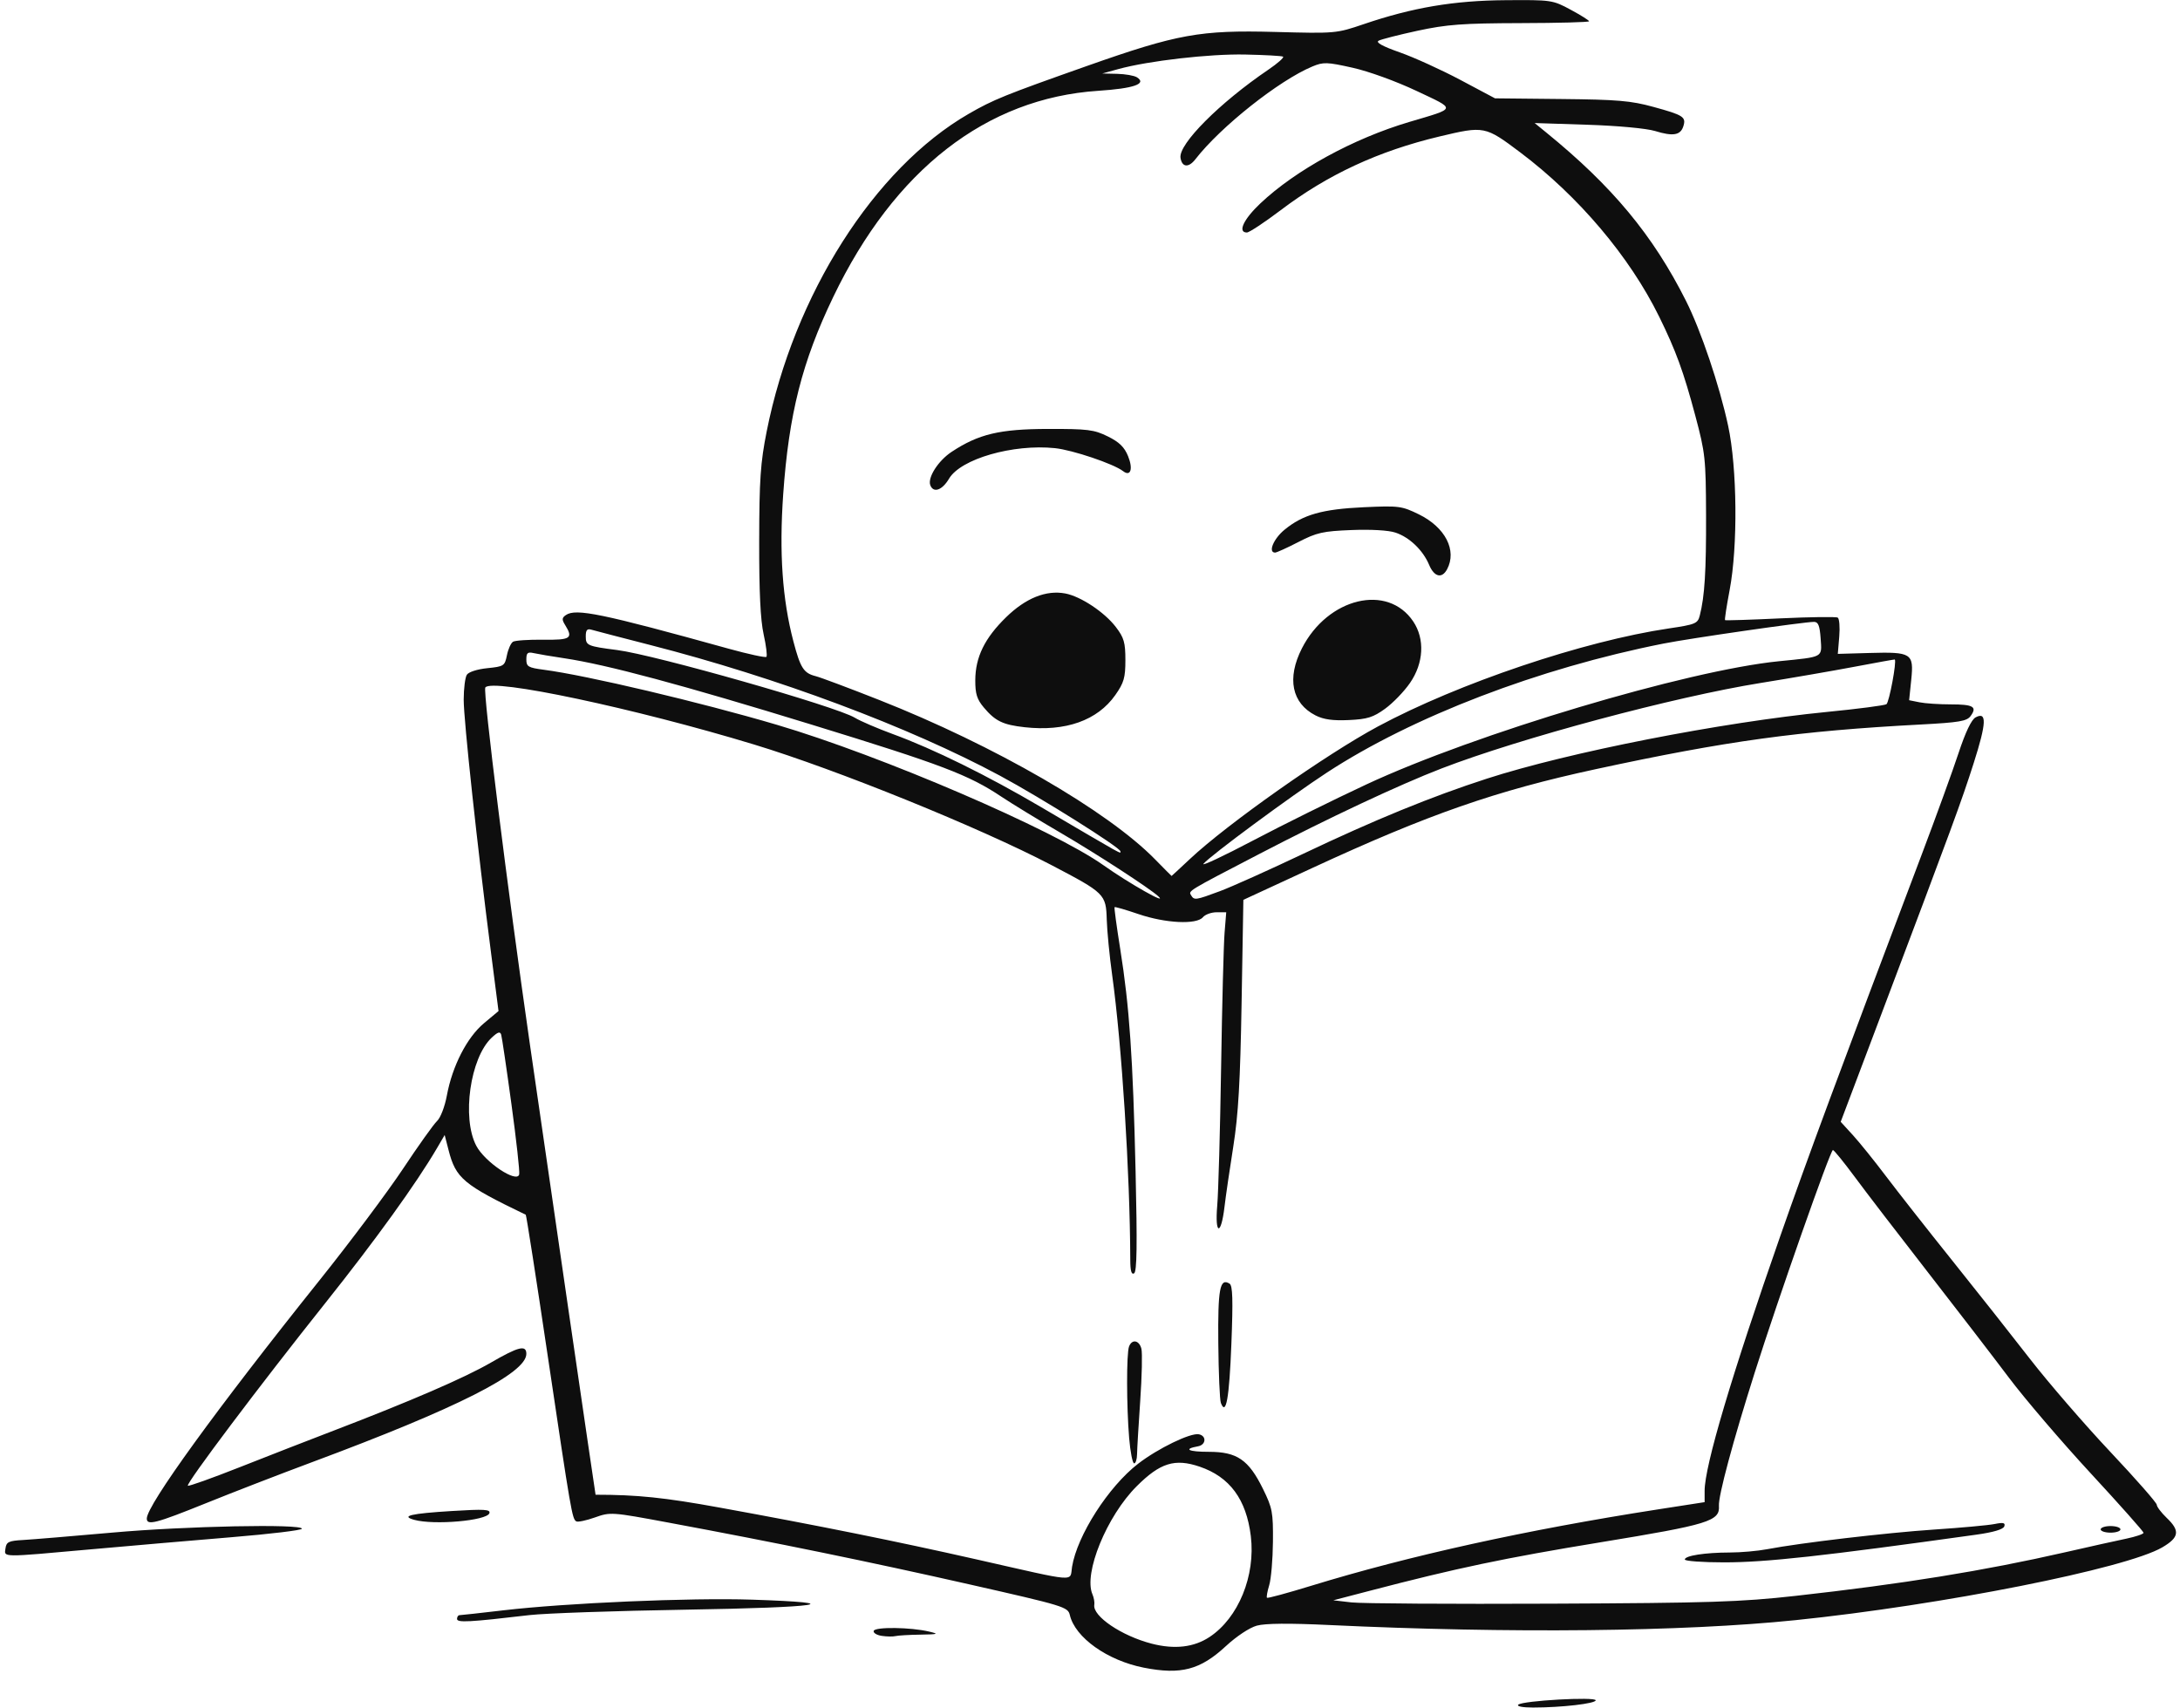 <?xml version="1.0" encoding="UTF-8"?><svg xmlns="http://www.w3.org/2000/svg" xmlns:xlink="http://www.w3.org/1999/xlink" height="237.4" preserveAspectRatio="xMidYMid meet" version="1.0" viewBox="-0.7 0.4 303.0 237.4" width="303.0" zoomAndPan="magnify"><g id="change1_1"><path d="M 210.328 237.367 C 210.934 236.809 221.086 236.238 221.086 236.762 C 221.086 237.215 216.371 237.762 212.395 237.766 C 210.934 237.766 210.074 237.602 210.328 237.367 Z M 158.289 232.227 C 153.215 231.23 148.734 228.047 147.996 224.906 C 147.73 223.785 147.23 223.633 134 220.637 C 120.246 217.523 107.16 214.836 92.195 212.055 C 84.316 210.586 84.145 210.574 81.98 211.344 C 80.77 211.773 79.605 212.016 79.391 211.883 C 78.82 211.531 78.656 210.578 75.445 188.984 C 73.84 178.176 72.457 169.301 72.375 169.262 C 63.688 165.074 62.652 164.203 61.645 160.273 L 61.105 158.18 L 60.031 160.016 C 57.152 164.934 51.48 172.797 44.484 181.578 C 35.434 192.934 25.121 206.641 25.41 206.93 C 25.52 207.039 28.77 205.879 32.633 204.352 C 36.496 202.824 42.344 200.547 45.621 199.293 C 56.363 195.18 63.91 191.918 67.516 189.824 C 71.371 187.59 72.457 187.32 72.457 188.602 C 72.457 191.293 62.875 196.137 42.688 203.652 C 38.246 205.305 31.594 207.879 27.906 209.371 C 20.992 212.164 19.703 212.5 19.703 211.496 C 19.703 209.637 29.426 196.227 43.719 178.363 C 47.957 173.066 53.172 166.098 55.309 162.883 C 57.445 159.664 59.578 156.672 60.051 156.23 C 60.531 155.781 61.125 154.227 61.41 152.691 C 62.164 148.594 64.207 144.613 66.566 142.641 L 68.59 140.949 L 67.555 132.898 C 65.656 118.188 63.742 100.449 63.75 97.645 C 63.754 96.121 63.949 94.574 64.184 94.203 C 64.43 93.812 65.629 93.426 67.023 93.285 C 69.336 93.051 69.457 92.973 69.758 91.488 C 69.93 90.637 70.312 89.793 70.605 89.609 C 70.902 89.43 72.781 89.301 74.781 89.328 C 78.633 89.375 78.996 89.137 77.848 87.285 C 77.375 86.523 77.395 86.277 77.961 85.895 C 79.359 84.945 82.934 85.684 100.598 90.582 C 103.336 91.34 105.688 91.848 105.824 91.707 C 105.961 91.57 105.789 90.164 105.438 88.578 C 104.992 86.582 104.805 82.613 104.82 75.609 C 104.836 67.066 104.996 64.727 105.863 60.367 C 109.637 41.391 120.82 23.801 133.93 16.23 C 137.375 14.242 138.938 13.609 150.41 9.559 C 162.953 5.133 166.117 4.562 176.516 4.84 C 184.918 5.066 185.027 5.055 188.844 3.758 C 195.648 1.445 201.363 0.477 208.555 0.426 C 214.949 0.379 215.102 0.398 217.613 1.754 C 219.016 2.512 220.168 3.23 220.168 3.359 C 220.168 3.484 215.887 3.602 210.648 3.613 C 202.574 3.637 200.406 3.797 196.34 4.672 C 193.707 5.242 191.262 5.867 190.91 6.062 C 190.484 6.301 191.473 6.844 193.867 7.684 C 195.844 8.379 199.629 10.102 202.277 11.508 L 207.094 14.07 L 216.27 14.164 C 224.105 14.242 225.98 14.398 229.113 15.262 C 233.285 16.402 233.68 16.66 233.266 17.961 C 232.871 19.207 231.832 19.379 229.344 18.613 C 228.152 18.25 224.176 17.879 219.941 17.742 L 212.602 17.504 L 214.195 18.805 C 223.395 26.289 229.039 33.086 233.633 42.215 C 235.719 46.359 238.289 53.98 239.496 59.59 C 240.758 65.477 240.855 76.352 239.703 82.426 C 239.277 84.664 238.992 86.543 239.066 86.605 C 239.145 86.668 242.605 86.559 246.762 86.359 C 250.918 86.164 254.504 86.117 254.727 86.254 C 254.953 86.395 255.047 87.586 254.938 88.902 L 254.738 91.297 L 259.109 91.172 C 264.992 91.004 265.32 91.211 264.949 94.863 L 264.652 97.738 L 266.094 98.027 C 266.887 98.188 268.836 98.316 270.43 98.316 C 273.578 98.316 274.141 98.645 273.195 99.938 C 272.676 100.652 271.617 100.832 266.215 101.117 C 249.301 102.016 239.301 103.391 221.086 107.324 C 207.266 110.309 197.828 113.598 181.809 121.008 L 172.117 125.488 L 171.871 139.77 C 171.68 150.832 171.418 155.344 170.715 159.785 C 170.215 162.941 169.664 166.703 169.496 168.148 C 169.016 172.242 168.133 172.109 168.484 168 C 168.645 166.129 168.887 157.48 169.023 148.777 C 169.16 140.07 169.375 131.66 169.504 130.082 L 169.734 127.215 L 168.402 127.215 C 167.668 127.215 166.812 127.523 166.496 127.902 C 165.621 128.961 161.301 128.75 157.551 127.473 C 155.785 126.871 154.285 126.434 154.215 126.504 C 154.145 126.57 154.5 129.184 155 132.312 C 156.277 140.309 156.77 147.395 157.137 163.273 C 157.375 173.465 157.32 177.164 156.934 177.406 C 156.562 177.633 156.402 177.066 156.398 175.523 C 156.355 163.418 155.23 145.695 153.879 135.93 C 153.512 133.281 153.176 129.828 153.129 128.258 C 153.023 124.691 152.879 124.551 145.395 120.633 C 135.445 115.43 115.633 107.395 104.109 103.895 C 87.543 98.863 67.586 94.629 66.754 95.973 C 66.406 96.531 69.812 123.789 72.949 145.566 C 75.285 161.789 82.051 208.184 82.078 208.184 C 87.863 208.184 91.652 208.574 99.293 209.965 C 113.102 212.477 123.879 214.652 135.074 217.184 C 149.355 220.418 147.961 220.312 148.305 218.207 C 149.02 213.84 153.367 207.055 157.488 203.875 C 160.254 201.742 164.754 199.559 165.926 199.781 C 167.027 199.996 166.938 201.25 165.809 201.453 C 163.699 201.836 164.461 202.219 167.324 202.219 C 171.238 202.219 172.848 203.32 174.844 207.375 C 176.152 210.035 176.262 210.621 176.227 214.73 C 176.203 217.184 175.973 219.898 175.707 220.766 C 175.445 221.633 175.305 222.418 175.398 222.508 C 175.488 222.602 178.242 221.855 181.508 220.852 C 195.176 216.656 211.461 213.066 229.688 210.23 L 236.227 209.215 L 236.227 207.633 C 236.227 204.207 239.992 191.531 246.762 172.172 C 250.574 161.266 254.781 149.918 266.402 119.188 C 268.406 113.891 270.711 107.539 271.523 105.078 C 272.48 102.18 273.312 100.434 273.887 100.125 C 275.477 99.273 275.41 100.883 273.625 106.484 C 271.906 111.859 270.742 115.031 260.598 141.895 L 255.141 156.344 L 256.82 158.18 C 257.742 159.188 259.824 161.77 261.441 163.914 C 263.062 166.059 267.195 171.324 270.633 175.613 C 274.07 179.902 278.961 186.094 281.504 189.375 C 284.051 192.652 289.043 198.43 292.602 202.211 C 296.16 205.988 299.07 209.305 299.07 209.578 C 299.07 209.852 299.691 210.668 300.445 211.395 C 302.332 213.195 302.195 214.117 299.844 215.496 C 294.812 218.445 269.254 223.52 248.84 225.621 C 233.211 227.23 209.07 227.484 184.07 226.297 C 178.465 226.031 175.156 226.059 173.984 226.383 C 172.977 226.66 171.16 227.863 169.676 229.238 C 166.121 232.531 163.434 233.238 158.289 232.227 Z M 167.422 227.957 C 171.43 225.305 173.824 219.449 173.152 213.934 C 172.531 208.824 170.223 205.699 166.027 204.277 C 162.586 203.113 160.547 203.75 157.289 207.004 C 153.129 211.16 149.875 219.117 151.141 222.027 C 151.34 222.488 151.457 223.141 151.398 223.484 C 151.137 225.062 155.191 227.809 159.387 228.891 C 162.562 229.707 165.246 229.398 167.422 227.957 Z M 248.836 222.246 C 263.758 220.586 275.09 218.754 286.367 216.176 C 289.695 215.414 293.504 214.566 294.828 214.293 C 296.152 214.016 297.234 213.648 297.234 213.473 C 297.234 213.301 293.926 209.574 289.879 205.195 C 285.832 200.816 280.727 194.844 278.531 191.926 C 276.336 189.008 271.234 182.371 267.195 177.176 C 263.156 171.984 258.609 166.059 257.098 164.008 C 255.582 161.961 254.215 160.277 254.059 160.266 C 253.711 160.242 246.418 180.996 243.188 191.207 C 240.152 200.793 238.117 208.371 238.215 209.727 C 238.363 211.855 236.84 212.324 221.773 214.793 C 208.41 216.984 201.734 218.387 189.664 221.543 L 184.617 222.859 L 187.141 223.152 C 188.527 223.312 201.016 223.391 214.895 223.328 C 237.023 223.23 241.195 223.098 248.836 222.246 Z M 233.473 217.188 C 233.473 216.656 236.266 216.223 239.719 216.215 C 241.262 216.215 243.594 216.008 244.906 215.758 C 249.598 214.867 261.418 213.477 268.145 213.023 C 271.906 212.773 275.688 212.426 276.539 212.254 C 277.754 212.008 278.047 212.082 277.879 212.582 C 277.742 212.992 276.375 213.402 274.031 213.73 C 252.574 216.727 244.758 217.586 238.93 217.586 C 235.93 217.586 233.473 217.406 233.473 217.188 Z M 291.273 213 C 291.273 212.746 291.891 212.539 292.648 212.539 C 293.406 212.539 294.023 212.746 294.023 213 C 294.023 213.25 293.406 213.457 292.648 213.457 C 291.891 213.457 291.273 213.25 291.273 213 Z M 70.387 153.902 C 69.711 148.938 69.066 144.59 68.961 144.234 C 68.812 143.746 68.496 143.848 67.633 144.656 C 64.652 147.453 63.465 155.785 65.492 159.664 C 66.688 161.953 71.184 164.949 71.465 163.645 C 71.551 163.25 71.066 158.863 70.387 153.902 Z M 160.281 124.984 C 159.035 123.848 151.82 119.16 146.773 116.207 C 143.617 114.363 139.902 112.094 138.516 111.168 C 133.938 108.109 130.211 106.695 112.137 101.141 C 94.105 95.598 83.641 92.789 77.734 91.906 C 75.969 91.645 74.059 91.32 73.488 91.191 C 72.641 91 72.457 91.152 72.457 92.07 C 72.457 93.066 72.711 93.215 74.867 93.5 C 80.805 94.273 96.645 98.016 107.27 101.152 C 121.773 105.434 145.691 115.719 152.68 120.684 C 156.211 123.188 161.754 126.328 160.281 124.984 Z M 168.84 124.289 C 170.453 123.691 175.699 121.336 180.5 119.055 C 190.41 114.344 198.285 111.125 205.949 108.645 C 217.316 104.969 238.504 100.812 253.301 99.359 C 257.531 98.945 261.215 98.465 261.496 98.293 C 261.875 98.055 262.949 92.316 262.656 92.078 C 262.625 92.055 260.125 92.504 257.098 93.078 C 254.07 93.652 248.191 94.668 244.035 95.336 C 232.027 97.266 210.656 102.988 199.676 107.219 C 193.805 109.48 184.012 114.074 174.297 119.129 C 164.238 124.359 164.461 124.223 164.859 124.871 C 165.289 125.566 165.484 125.539 168.84 124.289 Z M 164.68 119.816 C 169.867 114.945 183.59 105.27 190.812 101.391 C 202.004 95.379 219.418 89.508 231.262 87.758 C 234.953 87.211 235.266 87.082 235.551 85.977 C 236.234 83.316 236.453 79.797 236.426 71.938 C 236.398 64.148 236.316 63.371 234.93 58.176 C 233.297 52.062 232.242 49.168 229.906 44.414 C 225.805 36.074 218.711 27.688 210.598 21.582 C 205.719 17.914 205.598 17.891 199.395 19.367 C 190.898 21.391 183.852 24.66 177.309 29.613 C 175.051 31.32 172.938 32.719 172.605 32.719 C 171.289 32.719 172.129 30.895 174.469 28.684 C 179.355 24.062 187.391 19.664 195.168 17.355 C 201.832 15.375 201.762 15.676 196.168 13.031 C 193.336 11.695 189.527 10.312 187.297 9.816 C 183.73 9.02 183.242 9.004 181.711 9.641 C 177.094 11.562 168.957 18.012 165.445 22.543 C 164.5 23.758 163.578 23.664 163.379 22.332 C 163.098 20.426 168.812 14.691 175.562 10.105 C 176.891 9.203 177.82 8.379 177.629 8.273 C 177.438 8.168 175.066 8.035 172.363 7.98 C 167.43 7.875 158.93 8.852 154.73 10.004 L 152.508 10.617 L 154.57 10.664 C 155.707 10.691 156.941 10.906 157.32 11.145 C 158.75 12.051 156.898 12.695 151.941 13.023 C 136.391 14.051 123.617 23.984 115.121 41.664 C 110.785 50.68 108.938 57.969 108.156 69.129 C 107.59 77.238 108.039 83.711 109.574 89.555 C 110.551 93.273 111 93.977 112.688 94.398 C 113.348 94.566 117.316 96.051 121.5 97.703 C 137.48 104.008 153.234 113.109 159.828 119.844 C 161.082 121.125 162.121 122.168 162.141 122.168 C 162.16 122.168 163.301 121.109 164.68 119.816 Z M 141.715 101.492 C 138.699 101.156 137.637 100.645 136.043 98.75 C 135.086 97.613 134.848 96.852 134.855 94.953 C 134.871 91.746 136.156 89.113 139.137 86.203 C 141.867 83.539 144.699 82.398 147.359 82.898 C 149.504 83.301 152.82 85.5 154.395 87.566 C 155.527 89.047 155.719 89.715 155.719 92.164 C 155.719 94.613 155.516 95.312 154.32 97.016 C 151.836 100.551 147.414 102.121 141.715 101.492 Z M 182.152 99.852 C 178.84 98.164 178.133 94.688 180.254 90.527 C 183.848 83.48 192.176 81.477 195.734 86.801 C 197.359 89.238 197.184 92.574 195.281 95.332 C 194.465 96.52 192.902 98.137 191.816 98.922 C 190.156 100.125 189.352 100.375 186.77 100.496 C 184.547 100.598 183.273 100.422 182.152 99.852 Z M 197.934 78.918 C 197.078 76.879 195.199 75.078 193.246 74.434 C 192.281 74.113 189.824 73.973 187.141 74.082 C 183.172 74.238 182.309 74.434 179.781 75.738 C 178.207 76.551 176.742 77.215 176.527 77.215 C 175.516 77.215 176.301 75.305 177.824 74.051 C 180.383 71.941 183.078 71.176 188.855 70.91 C 193.75 70.688 194.133 70.738 196.512 71.902 C 200.184 73.699 201.832 76.914 200.43 79.539 C 199.711 80.875 198.637 80.605 197.934 78.918 Z M 128.605 67.852 C 128.199 66.797 129.699 64.449 131.562 63.215 C 135.305 60.742 138.227 60.043 144.938 60.027 C 150.488 60.016 151.352 60.121 153.27 61.066 C 154.867 61.852 155.582 62.551 156.094 63.816 C 156.816 65.602 156.445 66.703 155.395 65.891 C 154.086 64.879 148.391 62.957 145.938 62.699 C 140.113 62.094 132.832 64.188 131.207 66.941 C 130.258 68.551 129.039 68.98 128.605 67.852 Z M 189.203 109.449 C 204.32 102.398 233.777 93.598 246.547 92.32 C 252.836 91.688 252.535 91.852 252.352 89.16 C 252.227 87.379 252.02 86.848 251.434 86.848 C 250.039 86.848 234.211 89.129 230.492 89.867 C 213.156 93.301 195.648 100.012 183.746 107.785 C 178.676 111.098 167.5 119.355 166.57 120.477 C 166.25 120.863 169.355 119.406 173.469 117.238 C 177.582 115.07 184.664 111.566 189.203 109.449 Z M 155.031 118.75 C 155.031 118.227 144.066 111.34 138.285 108.23 C 125.645 101.434 107.289 94.574 89.66 90.059 C 85.625 89.023 81.961 88.07 81.52 87.941 C 80.902 87.758 80.715 87.973 80.715 88.871 C 80.715 90.133 80.938 90.23 85.074 90.762 C 90.387 91.445 115.535 98.605 118.113 100.172 C 118.875 100.637 121.25 101.656 123.387 102.441 C 129.062 104.52 136.453 108.164 144.02 112.609 C 155.812 119.539 155.031 119.105 155.031 118.75 Z M 121.859 227.805 C 121.148 227.699 120.645 227.383 120.738 227.105 C 120.93 226.535 125.863 226.598 128.422 227.203 C 129.859 227.543 129.73 227.59 127.199 227.633 C 125.645 227.656 124.094 227.75 123.758 227.836 C 123.422 227.922 122.566 227.91 121.859 227.805 Z M 62.824 225.449 C 62.824 225.16 62.98 224.926 63.172 224.926 C 63.363 224.926 66.098 224.625 69.25 224.254 C 78.059 223.227 95.223 222.488 103.824 222.77 C 117.594 223.223 113.402 223.855 94.613 224.164 C 84.824 224.324 75.062 224.664 72.918 224.914 C 64.504 225.902 62.824 225.992 62.824 225.449 Z M 0.062 215.637 C 0.188 214.742 0.52 214.586 2.5 214.477 C 3.762 214.406 9.363 213.941 14.945 213.445 C 25.09 212.539 41.266 212.211 41.266 212.91 C 41.266 213.113 36.879 213.645 31.516 214.086 C 26.156 214.531 17.328 215.289 11.906 215.777 C -0.66 216.906 -0.121 216.914 0.062 215.637 Z M 56.867 211.672 C 54.949 211.137 56.395 210.801 62.09 210.449 C 66.645 210.168 67.496 210.219 67.32 210.754 C 66.977 211.793 59.621 212.438 56.867 211.672 Z M 156.242 200.312 C 155.871 195.887 155.859 188.531 156.227 187.578 C 156.637 186.508 157.645 186.695 157.945 187.898 C 158.09 188.473 158.016 191.723 157.781 195.121 C 157.547 198.52 157.348 201.867 157.34 202.562 C 157.332 203.258 157.148 203.824 156.934 203.824 C 156.715 203.824 156.406 202.246 156.242 200.312 Z M 168.992 195.43 C 168.832 195.016 168.672 191.277 168.633 187.121 C 168.562 179.535 168.852 178.008 170.195 178.84 C 170.633 179.109 170.691 181.066 170.449 187.258 C 170.156 194.762 169.707 197.285 168.992 195.43 Z M 168.992 195.43" fill="#0e0e0e"/></g></svg>